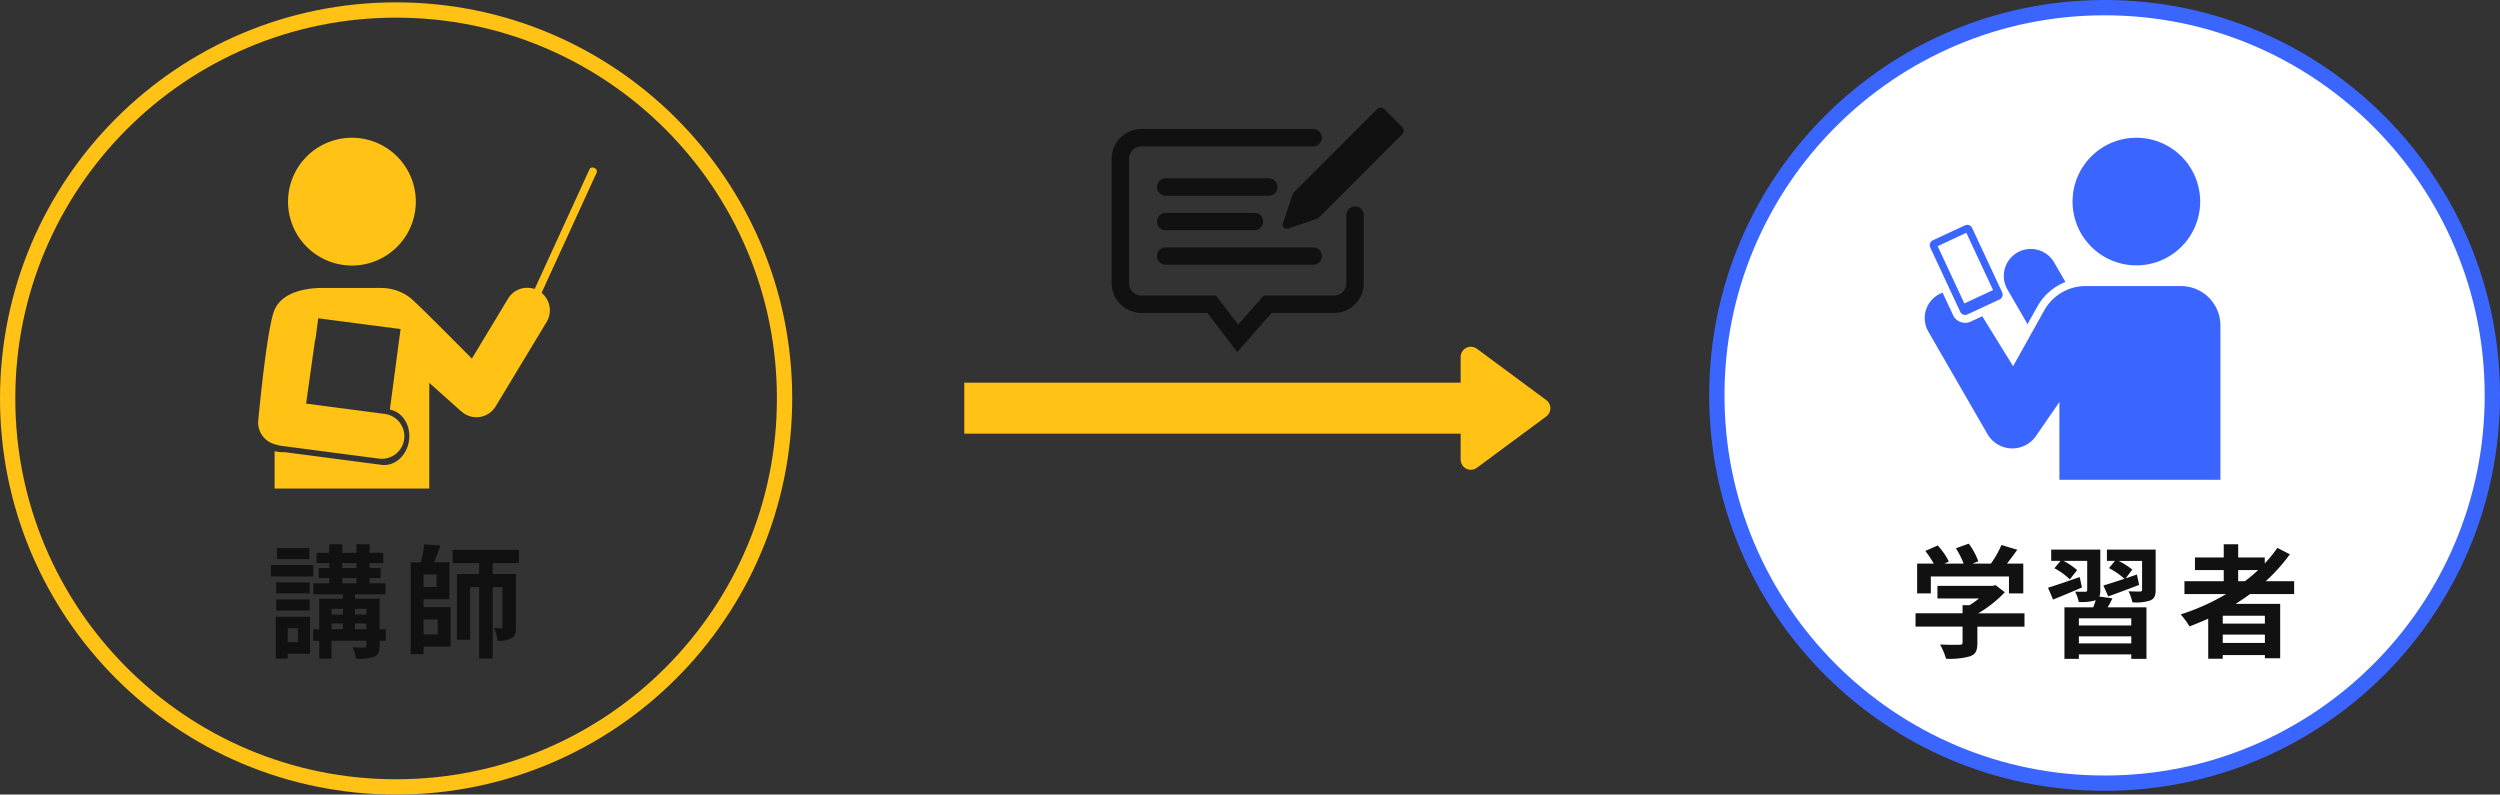 <svg xmlns="http://www.w3.org/2000/svg" xmlns:xlink="http://www.w3.org/1999/xlink" width="490" height="155.735" viewBox="0 0 490 155.735">
  <rect x="0" y="0" width="490" height="155.735" fill="#333333" stroke="none"/>
  <defs>
    <clipPath id="clip-path">
      <rect id="長方形_5431" data-name="長方形 5431" width="66.399" height="68.75" fill="#ffc215"/>
    </clipPath>
    <clipPath id="clip-path-2">
      <rect id="長方形_5449" data-name="長方形 5449" width="57.235" height="47.889" fill="#111"/>
    </clipPath>
  </defs>
  <g id="グループ_6375" data-name="グループ 6375" transform="translate(-1080 -3616)">
    <path id="パス_16275" data-name="パス 16275" d="M60.628,8.416h-6.36v2.16h6.36Zm.768,3.312h-8.3v2.256h8.3Zm-.7,3.432H54.124V17.3H60.7Zm-6.576,5.5H60.7V18.5H54.124Zm4.272,3.48v2.736H56.4V24.136Zm2.376-2.256h-6.72v8.184H56.4v-.936h4.368Zm8.808,2.448V23.2h2.232v1.128ZM64.972,23.2h2.256v1.128H64.972Zm2.256-2.88v1.128H64.972V20.32Zm4.584,0v1.128H69.58V20.32ZM67.084,14.3h2.784v1.032H67.084Zm0-2.928h2.784v.96H67.084Zm8.52,12.96H74.4V18.352H69.58v-.864h5.976v-2.16h-3.12V14.3H74.62V12.328H72.436v-.96h2.688V9.352H72.436V7.672H69.868v1.68H67.084V7.672H64.54v1.68h-2.5v2.016h2.5v.96H62.476V14.3H64.54v1.032H61.42v2.16h5.808v.864H62.572v5.976h-1.2v2.256h1.2v3.5h2.4v-3.5h6.84v.96c0,.288-.1.36-.408.384-.288,0-1.344,0-2.28-.048a8.036,8.036,0,0,1,.648,2.208,9.524,9.524,0,0,0,3.576-.384c.816-.36,1.056-.936,1.056-2.136v-.984h1.2Zm10.2-1.92v2.928H83.02V22.408Zm-.24-6.36H83.02V13.6h2.544Zm-2.544,2.4h5.064V11.2H85.06c.408-.96.864-2.136,1.272-3.264l-3.168-.264a25.879,25.879,0,0,1-.672,3.528H80.5V29.224h2.52V27.736h5.3V20.008h-5.3Zm18.7-7.08V8.776H88.732v2.592h5.184V13.5H89.548V26.392H92.14V16.072h1.776V30.064H96.58V16.072h1.9v7.752c0,.24-.072.312-.288.312-.192,0-.792,0-1.392-.024a7.211,7.211,0,0,1,.72,2.448,4.98,4.98,0,0,0,2.736-.456c.7-.432.864-1.128.864-2.232V13.5H96.58V11.368Z" transform="translate(1080 3715)" fill="#111"/>
    <g id="パス_16276" data-name="パス 16276" transform="translate(1080 3616.461)" fill="none">
      <path d="M77.637,0A77.637,77.637,0,1,1,0,77.637,77.637,77.637,0,0,1,77.637,0Z" stroke="none"/>
      <path d="M 77.637 3 C 67.56 3 57.785 4.973 48.586 8.864 C 44.164 10.734 39.899 13.049 35.909 15.745 C 31.956 18.415 28.239 21.482 24.861 24.861 C 21.482 28.239 18.415 31.956 15.745 35.909 C 13.049 39.899 10.734 44.164 8.864 48.586 C 4.973 57.785 3 67.56 3 77.637 C 3 87.714 4.973 97.488 8.864 106.688 C 10.734 111.11 13.049 115.375 15.745 119.365 C 18.415 123.318 21.482 127.035 24.861 130.413 C 28.239 133.791 31.956 136.858 35.909 139.529 C 39.899 142.224 44.164 144.539 48.586 146.41 C 57.785 150.301 67.56 152.274 77.637 152.274 C 87.714 152.274 97.488 150.301 106.688 146.41 C 111.11 144.539 115.375 142.224 119.365 139.529 C 123.318 136.858 127.035 133.791 130.413 130.413 C 133.791 127.035 136.858 123.318 139.529 119.365 C 142.224 115.375 144.539 111.11 146.41 106.688 C 150.301 97.488 152.274 87.714 152.274 77.637 C 152.274 67.56 150.301 57.785 146.41 48.586 C 144.539 44.164 142.224 39.899 139.529 35.909 C 136.858 31.956 133.791 28.239 130.413 24.861 C 127.035 21.482 123.318 18.415 119.365 15.745 C 115.375 13.049 111.11 10.734 106.688 8.864 C 97.488 4.973 87.714 3 77.637 3 M 77.637 0 C 120.514 0 155.274 34.759 155.274 77.637 C 155.274 120.514 120.514 155.274 77.637 155.274 C 34.759 155.274 0 120.514 0 77.637 C 0 34.759 34.759 0 77.637 0 Z" stroke="none" fill="#ffc215"/>
    </g>
    <g id="グループ_6249" data-name="グループ 6249" transform="translate(1130.596 3643)">
      <g id="グループ_6227" data-name="グループ 6227" clip-path="url(#clip-path)">
        <path id="パス_16155" data-name="パス 16155" d="M54.1,12.523A12.523,12.523,0,1,1,41.582,0,12.523,12.523,0,0,1,54.1,12.523" transform="translate(-23.196 0)" fill="#ffc215"/>
        <path id="パス_16156" data-name="パス 16156" d="M263.071,56.033l.211.1a.657.657,0,0,0,.871-.324l11.876-25.921a.657.657,0,0,0-.323-.871l-.211-.1a.657.657,0,0,0-.871.323L262.747,55.163a.657.657,0,0,0,.324.871" transform="translate(-209.689 -23.036)" fill="#ffc215"/>
        <path id="パス_16157" data-name="パス 16157" d="M55.042,146.384a4.416,4.416,0,0,0-6.063,1.5L41.888,159.63s-10.551-10.706-12.122-11.95a9.427,9.427,0,0,0-5.7-1.9H12.7c-1.677,0-8.26.12-9.724,4.94S.044,171.537.044,171.537a4.416,4.416,0,0,0,3.522,4.949,4.428,4.428,0,0,0,.955.236l19.145,2.508a4.416,4.416,0,1,0,1.147-8.758L9.4,168.453,11.181,155.8l.059,0,.541-4.07,16.136,2.105-2.1,15.79c2.472.455,4.144,3.094,3.762,6.011-.393,3-2.809,5.156-5.4,4.817l-19-2.489a5.382,5.382,0,0,1-1.95-.21v7.345H33.54V164.378l5.653,5.047a4.421,4.421,0,0,0,.507.429,4.4,4.4,0,0,0,6.862-.876l9.979-16.531a4.416,4.416,0,0,0-1.5-6.063" transform="translate(0 -116.343)" fill="#ffc215"/>
      </g>
    </g>
    <g id="パス_16278" data-name="パス 16278" transform="translate(1415 3616)" fill="#fff">
      <path d="M 77.5 153.5 C 67.239 153.5 57.287 151.491 47.918 147.528 C 43.415 145.624 39.072 143.266 35.009 140.521 C 30.984 137.802 27.199 134.68 23.76 131.24 C 20.32 127.801 17.198 124.016 14.479 119.991 C 11.734 115.928 9.376 111.585 7.472 107.082 C 3.509 97.713 1.5 87.761 1.5 77.5 C 1.5 67.239 3.509 57.287 7.472 47.918 C 9.376 43.415 11.734 39.072 14.479 35.009 C 17.198 30.984 20.32 27.199 23.76 23.76 C 27.199 20.32 30.984 17.198 35.009 14.479 C 39.072 11.734 43.415 9.376 47.918 7.472 C 57.287 3.509 67.239 1.5 77.5 1.5 C 87.761 1.5 97.713 3.509 107.082 7.472 C 111.585 9.376 115.928 11.734 119.991 14.479 C 124.016 17.198 127.801 20.32 131.24 23.76 C 134.68 27.199 137.802 30.984 140.521 35.009 C 143.266 39.072 145.624 43.415 147.528 47.918 C 151.491 57.287 153.5 67.239 153.5 77.5 C 153.5 87.761 151.491 97.713 147.528 107.082 C 145.624 111.585 143.266 115.928 140.521 119.991 C 137.802 124.016 134.68 127.801 131.24 131.24 C 127.801 134.68 124.016 137.802 119.991 140.521 C 115.928 143.266 111.585 145.624 107.082 147.528 C 97.713 151.491 87.761 153.5 77.5 153.5 Z" stroke="none"/>
      <path d="M 77.5 3 C 67.441 3 57.685 4.969 48.502 8.853 C 44.088 10.72 39.831 13.031 35.848 15.722 C 31.903 18.387 28.193 21.449 24.821 24.821 C 21.449 28.193 18.387 31.903 15.722 35.848 C 13.031 39.831 10.72 44.088 8.853 48.502 C 4.969 57.685 3 67.441 3 77.5 C 3 87.559 4.969 97.315 8.853 106.498 C 10.72 110.912 13.031 115.169 15.722 119.152 C 18.387 123.097 21.449 126.807 24.821 130.179 C 28.193 133.551 31.903 136.613 35.848 139.278 C 39.831 141.969 44.088 144.28 48.502 146.147 C 57.685 150.031 67.441 152 77.5 152 C 87.559 152 97.315 150.031 106.498 146.147 C 110.912 144.28 115.169 141.969 119.152 139.278 C 123.097 136.613 126.807 133.551 130.179 130.179 C 133.551 126.807 136.613 123.097 139.278 119.152 C 141.969 115.169 144.28 110.912 146.147 106.498 C 150.031 97.315 152 87.559 152 77.5 C 152 67.441 150.031 57.685 146.147 48.502 C 144.28 44.088 141.969 39.831 139.278 35.848 C 136.613 31.903 133.551 28.193 130.179 24.821 C 126.807 21.449 123.097 18.387 119.152 15.722 C 115.169 13.031 110.912 10.72 106.498 8.853 C 97.315 4.969 87.559 3 77.5 3 M 77.5 0 C 120.302 0 155 34.698 155 77.5 C 155 120.302 120.302 155 77.5 155 C 34.698 155 0 120.302 0 77.5 C 0 34.698 34.698 0 77.5 0 Z" stroke="none" fill="#3b65ff"/>
    </g>
    <g id="グループ_6251" data-name="グループ 6251" transform="translate(662 10.004)">
      <path id="多角形_40" data-name="多角形 40" d="M12.412,2.173a2,2,0,0,1,3.215,0L25.68,15.757a2,2,0,0,1-1.608,3.19H3.968a2,2,0,0,1-1.608-3.19Z" transform="translate(723.235 3671.996) rotate(90)" fill="#ffc215"/>
      <rect id="長方形_5443" data-name="長方形 5443" width="100" height="10" transform="translate(607 3680.997)" fill="#ffc215"/>
    </g>
    <path id="パス_16277" data-name="パス 16277" d="M15.944,13.984H31.256V17.3h2.808V11.464H30.872c.648-.84,1.368-1.8,2.016-2.712l-3.1-.936a20.062,20.062,0,0,1-2.064,3.648H24.1l1.152-.456a14.073,14.073,0,0,0-1.872-3.456l-2.52.912a16.747,16.747,0,0,1,1.512,3H18.608l.864-.408a13.08,13.08,0,0,0-2.184-3.144l-2.424,1.08a20.19,20.19,0,0,1,1.656,2.472H13.256V17.3h2.688ZM34.3,21.208H25.232A23.245,23.245,0,0,0,30.44,17.08l-1.8-1.392-.624.144H17.24V18.3h8.136a16.236,16.236,0,0,1-1.848,1.32H22.16v1.584H12.944v2.616H22.16v3.12c0,.336-.12.432-.624.432-.48.024-2.256.024-3.792-.048a12.741,12.741,0,0,1,1.176,2.784,14.551,14.551,0,0,0,4.656-.456c1.176-.408,1.488-1.152,1.488-2.64V23.824H34.3Zm10.824-7.1c-2.3.792-4.656,1.608-6.216,2.088L39.9,18.52c1.7-.7,3.744-1.536,5.664-2.376Zm10.1,9.48H44.96V22.192H55.232ZM44.96,27.112V25.72H55.232v1.392Zm4.008-9.192a3.028,3.028,0,0,0,.192-1.248V8.728H39.536v2.208H41.36l-1.2,1.44a12.935,12.935,0,0,1,3.024,2.184l1.44-1.824a14.641,14.641,0,0,0-2.664-1.8h4.632v5.712c0,.24-.1.336-.36.336s-1.2,0-2.016-.024a7.489,7.489,0,0,1,.72,2.016,9.294,9.294,0,0,0,3.264-.312l.072-.024c-.144.432-.312.936-.5,1.392h-5.64v10.1H44.96v-.864H55.232v.864h2.976v-10.1H50.6a19.8,19.8,0,0,0,.936-1.752Zm11.04-9.192H50.456v2.208h1.56l-1.152,1.416a14.867,14.867,0,0,1,3.024,2.088c-1.56.528-3.024.984-4.128,1.32l.96,2.136c1.776-.648,3.984-1.464,6.048-2.256l-.432-2.04c-.744.264-1.488.5-2.208.768l1.3-1.728a15.1,15.1,0,0,0-2.664-1.7h4.584v5.64c0,.264-.1.336-.408.36-.288,0-1.344,0-2.256-.048a8.583,8.583,0,0,1,.768,2.16,8.858,8.858,0,0,0,3.5-.36c.816-.36,1.056-.936,1.056-2.088Zm16.176,4.008H80.1A32.774,32.774,0,0,1,77.5,14.92h-1.32Zm5.232,10.488H73.16V21.688h8.256ZM73.16,27.016V25.384h8.256v1.632ZM87.152,17.44V14.92H81.584a35.1,35.1,0,0,0,4.728-5.28L83.864,8.392a29.226,29.226,0,0,1-2.472,3.048V10.264H76.184V7.672H73.352v2.592h-5.64v2.472h5.64V14.92h-7.7v2.52h8.16a42.523,42.523,0,0,1-8.9,3.984,15.531,15.531,0,0,1,1.728,2.352c1.224-.456,2.472-.984,3.672-1.512v7.848H73.16v-.72h8.256v.624h3V19.36H75.68c.984-.624,1.9-1.248,2.832-1.92Z" transform="translate(1442.5 3715)" fill="#111"/>
    <path id="パス_16178" data-name="パス 16178" d="M26.4,67.039H57.962V36.8a7.732,7.732,0,0,0-7.732-7.732H31.536a9.279,9.279,0,0,0-8.1,4.759l-6.11,10.954-6.047-9.8L9.033,36.03a2.611,2.611,0,0,1-3.469-1.263l-2.052-4.4a5.292,5.292,0,0,0-2.8,7.627L12.3,58.073a5.631,5.631,0,0,0,9.515.378L26.4,51.8Zm-6.247-30.5,1.933-3.466a10.823,10.823,0,0,1,5.5-4.806l-2.209-3.825a5.289,5.289,0,0,0-9.161,5.289ZM9.3,17.687a1.064,1.064,0,0,0-1.414-.515L1.605,20.1a1.064,1.064,0,0,0-.515,1.414l5.875,12.6a1.064,1.064,0,0,0,1.414.515L14.661,31.7a1.064,1.064,0,0,0,.515-1.414L9.3,17.687m-1.138.939-5.62,2.621L7.777,32.474l5.62-2.621ZM41.487,0A12.506,12.506,0,1,1,28.981,12.506,12.512,12.512,0,0,1,41.487,0" transform="translate(1457.24 3643)" fill="#3b65ff" fill-rule="evenodd"/>
    <g id="グループ_6260" data-name="グループ 6260" transform="translate(1297.883 3637.111)">
      <g id="グループ_6258" data-name="グループ 6258" transform="translate(0 0)" clip-path="url(#clip-path-2)">
        <path id="パス_16180" data-name="パス 16180" d="M24.618,51.065,18.755,43.4H5.833A5.839,5.839,0,0,1,0,37.565V13.183A5.839,5.839,0,0,1,5.833,7.35H39.5a1.7,1.7,0,1,1,0,3.407H5.833a2.428,2.428,0,0,0-2.425,2.425V37.565A2.428,2.428,0,0,0,5.833,39.99H20.439l4.361,5.7,5.006-5.7H43.585a2.428,2.428,0,0,0,2.425-2.425V24.23a1.7,1.7,0,1,1,3.407,0V37.565A5.839,5.839,0,0,1,43.585,43.4H31.349Z" transform="translate(0 -3.176)" fill="#111"/>
        <path id="パス_16181" data-name="パス 16181" d="M37.566,27.779h-20.2a1.7,1.7,0,0,1,0-3.407h20.2a1.7,1.7,0,0,1,0,3.407" transform="translate(-6.767 -10.532)" fill="#111"/>
        <path id="パス_16182" data-name="パス 16182" d="M34.762,39.694h-17.4a1.7,1.7,0,0,1,0-3.407h17.4a1.7,1.7,0,1,1,0,3.407" transform="translate(-6.767 -15.68)" fill="#111"/>
        <path id="パス_16183" data-name="パス 16183" d="M46.264,51.609h-28.9a1.7,1.7,0,0,1,0-3.407h28.9a1.7,1.7,0,0,1,0,3.407" transform="translate(-6.767 -20.829)" fill="#111"/>
        <path id="パス_16184" data-name="パス 16184" d="M78.968.3,82.437,3.77a1.027,1.027,0,0,1,0,1.452L66.361,21.3a2.417,2.417,0,0,1-.942.583l-5.361,1.8a.788.788,0,0,1-1-1l1.8-5.362a2.421,2.421,0,0,1,.583-.942L77.516.3a1.027,1.027,0,0,1,1.452,0" transform="translate(-25.503 0)" fill="#111"/>
      </g>
    </g>
  </g>
</svg>
